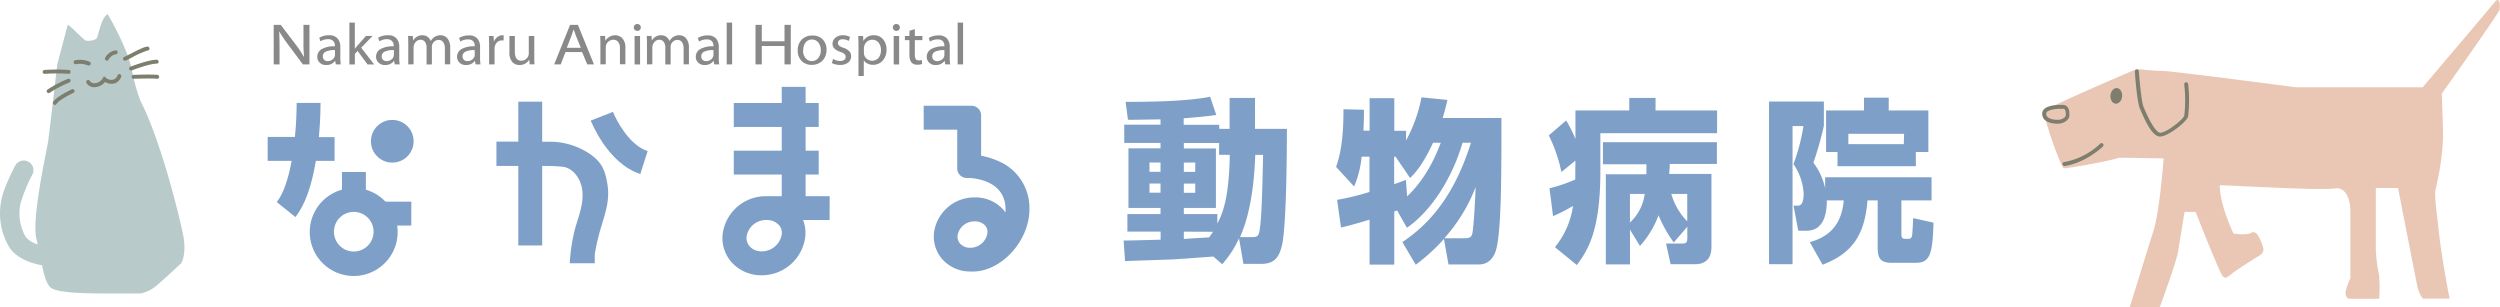 <svg xmlns="http://www.w3.org/2000/svg" viewBox="0 0 638.2 78.44"><defs><style>.cls-1,.cls-2{fill:#7e9fc8;}.cls-2{fill-rule:evenodd;}.cls-3{fill:#898989;}.cls-4{fill:#b8cbca;}.cls-5{fill:#7e7e6e;}.cls-6{fill:#eac7b5;}</style></defs><title>logo</title><g id="レイヤー_1" data-name="レイヤー 1"><path class="cls-1" d="M309.73,65.48c-1.43.13-8.46.63-10,.72s-10.56.36-12.53.45l-.36-5.24c1.34,0,8-.18,9.44-.22V59.12H287.8V54.65h8.46V53.08h-8.19V37.86h8.19V36.48H287V31.82h9.26V30.48c-2.1,0-6.4.13-8.32.09L287.35,26c4,0,15.22,0,21.57-1.3l1.57,4.65c-1.61.22-2.77.4-8.32.85v1.66h9.08V32.9h2.64V25h6.49V32.9h8.14c0,1.88,0,24.84-1.3,29.9-.67,2.51-1.57,4.56-5.24,4.56h-4.56l-1.12-6.53A25.93,25.93,0,0,1,312,67.45Zm-16.29-24v2.37h2.82V41.49Zm0,5.37v2.33h2.82V46.86Zm17.77-7.34v-3h-9v1.39h8.19V53.08h-8.19v1.57h8.55v2.42c1.43-2.69,3-6.71,3.18-17.54Zm-9,2v2.37h2.91V41.49Zm0,5.37v2.33h2.91V46.86Zm0,12.26V61c2.64-.18,3.45-.22,6.44-.4.54-.72.72-1,1-1.43Zm17.32,1.39c1.66,0,1.84-.36,2.1-2.28.31-2.19.54-5.68.81-18.71h-2c-.22,6.26-1,14.5-3.89,21Z"/><path class="cls-1" d="M358,61.81c4.61-3.18,12.48-9.26,17.5-25.37h-2.15c-2.6,9-8,17.45-14.19,21.71l-2.51-4.43-.72.27V67.54h-6.31V56.08c-4.83,1.43-5.81,1.66-7.29,2l-1-7.07a63.42,63.42,0,0,0,8.27-2V40h-2a25.76,25.76,0,0,1-1.92,7.61l-4.6-5c.72-2.15,1.92-5.86,1.88-14.72l5.23.13c0,1.52,0,2.55-.13,5.33h1.57V25.07h6.31v8.32h3v2.46a37.85,37.85,0,0,0,3.94-11l6.62.67c-.27,1.16-.54,2.33-1.21,4.61h15c0,14,0,28.19-1.3,33.38-.4,1.61-1.52,4-4.48,4h-7.74L368.61,61a47.91,47.91,0,0,1-7.2,6.58Zm7.83-25.37c-2.64,5.64-4.52,7.7-5.86,9L356.26,40h-.36v7c.85-.27,1.43-.49,3-1.07l.31,4.21c5.06-4.79,7.52-10.88,8.59-13.69Zm7.83,24.39c1.17,0,1.93-.09,2.19-1.21.36-1.57.72-8.41.85-11.86a42.28,42.28,0,0,1-8,13.07Z"/><path class="cls-1" d="M402.18,41l-3.58,2.91a39.27,39.27,0,0,0-3.22-9.35l4.43-3.8a31.54,31.54,0,0,1,2.37,4.74V28.2h13.74V25h6.71V28.2h15.71V34h-29.8v9.85c0,15.62-3.45,20.27-6,23.81l-5.59-4.56a21.49,21.49,0,0,0,4.61-10.52,45.73,45.73,0,0,1-5.1,2.6l-.9-7.12a38.73,38.73,0,0,0,6.58-2.24c0-.49,0-1.07,0-1.92Zm25.1,20.9a33.76,33.76,0,0,1-3.89-6.94,24.19,24.19,0,0,1-4.74,7.83l-2.55-4.16v8.86h-6.17v-23H420.3c0-1.48,0-1.52,0-2.55h-11.1V36.3h29.09v5.55H426.25c0,1.16-.09,1.79-.13,2.55H436.9V62.93c0,1,0,4.52-4.21,4.52h-6.22l-1.16-5.28h4c1,0,1.43-.09,1.43-1.43V57.87ZM416.09,49.5V56.8a11.87,11.87,0,0,0,3.76-7.29Zm14.63,0h-4.07a16.28,16.28,0,0,0,4.07,7Z"/><path class="cls-1" d="M466.35,51.16c0,2.33-.27,7.74-5.19,7.74h-2.1l-1.21-6.4H459c1.43,0,1.43-2.37,1.43-3.18a14.59,14.59,0,0,0-2.6-7.43,47.71,47.71,0,0,0,2.55-9.71h-2.78V67.45h-6V25.92h14v6.18a84.86,84.86,0,0,1-2.68,9.44,16.29,16.29,0,0,1,3,6.53V45.25h27.17v5.91h-7.7v8.64c0,.4,0,1.16.85,1.16h1.12c.67,0,.76-.8.81-1.21.18-2.55.18-3.4.22-4.07l5.19,1.16c-.22,8.19-.94,10.25-4.56,10.25H483c-3.31,0-3.67-1.43-3.67-4.34V51.16h-2.6c-.72,9.22-4.21,13.61-11.46,16.42L462,61.81c5.77-1.57,8.19-5.28,8.68-10.65ZM489.08,38.8v3.63h-20V38.8h-2.91V28.2h9.67V24.93h6.31V28.2h10.12V38.8Zm-3-4.65H471.85v2.64H486Z"/><path class="cls-1" d="M85.41,35h-4c.44-4.84.42-8.55.42-8.73l-6.1,0c0,1.92-.09,5.14-.44,8.69H68.33v6.1h6.12c-.77,4.25-2,8.26-3.79,10.53l4.75,3.82c2.39-3,4.14-7.79,5.22-14.35h4.78Z"/><path class="cls-1" d="M105,51.48h-6.6a11.15,11.15,0,0,0-5-3.05V43.91h-6.1v4.51a11.22,11.22,0,1,0,14.09,9.15H105ZM90.31,64.21a5.06,5.06,0,1,1,5.06-5.06A5.07,5.07,0,0,1,90.31,64.21Z"/><circle class="cls-1" cx="100.14" cy="36.06" r="5.45"/><path class="cls-2" d="M155,46.66c-.56-3.15-1.33-5.14-4.2-7.21A18.41,18.41,0,0,0,141,36.18l-2.29,0h-.3V25.95h-6.1v10.2h-5.58v6.21h5.58V62.67h6.1V42.36a47.24,47.24,0,0,1,5.24.21c2.8.35,4.67,3.24,5,6,.48,4.22-1.59,7.87-2.31,11.81a43.54,43.54,0,0,0-.89,6.83h6.38c0-1.06,0-2,0-2.25a49.48,49.48,0,0,1,1.47-6.47C154.52,54.3,155.81,51.06,155,46.66Z"/><path class="cls-1" d="M211.8,50.08h-6.14V44.56H209v-6.1h-3.34V32.4H209v-6.1h-3.34V22.18h-6.1v4.12H187.32v6.1h12.24v6.06H187.32v6.1h12.24v5.52h-4a11.1,11.1,0,0,0-11.09,9.73,9.35,9.35,0,0,0,2.4,7.25,10.12,10.12,0,0,0,7.5,3.21,11.19,11.19,0,0,0,11.21-9.9,9.37,9.37,0,0,0-.56-4.2h6.76Zm-13,7.3a3.08,3.08,0,0,1,.77,2.43,5.18,5.18,0,0,1-5.14,4.36,4,4,0,0,1-3-1.22,3.27,3.27,0,0,1-.84-2.58,5,5,0,0,1,5.1-4.2h.06A4,4,0,0,1,198.76,57.38Z"/><path class="cls-1" d="M262.79,53.47A13,13,0,0,0,254.58,41a19.79,19.79,0,0,0-4.12-1.25V29.43A2.45,2.45,0,0,0,248,27H235.8v6.1h8.56V43a2.45,2.45,0,0,0,2.44,2.44h.79c2.25.15,9.1,1.16,9.1,8a7.91,7.91,0,0,1,0,.82,8.78,8.78,0,0,0-.69-.87,9.56,9.56,0,0,0-7.09-3,10.4,10.4,0,0,0-10.49,9.11,8.79,8.79,0,0,0,2.26,6.81,9.49,9.49,0,0,0,7,3l.6,0h.06l.43,0C255.92,69,262.79,61.3,262.79,53.47Zm-17.65,8.77a2.72,2.72,0,0,1-.69-2.14,4.32,4.32,0,0,1,4.41-3.58,3.42,3.42,0,0,1,2.58,1,2.54,2.54,0,0,1,.63,2,4.44,4.44,0,0,1-4.41,3.73A3.35,3.35,0,0,1,245.15,62.24Z"/><path class="cls-1" d="M163.46,44.41C155.15,41.74,151,31.23,150.8,30.78l5.68-2.22c.9,2.29,4.26,8.57,8.85,10Z"/><path class="cls-3" d="M71.37,16.44h-1.5V6.34h1.79l3.81,5a28.78,28.78,0,0,1,2.17,3.27,35.7,35.7,0,0,1-.17-4.1V6.34H79V16.44H77.32l-3.77-5.06A40.47,40.47,0,0,1,71.26,8q.1,1.46.1,4.12Z"/><path class="cls-3" d="M86.88,12V14.7A10.08,10.08,0,0,0,87,16.44H85.73l-.17-.93a2.69,2.69,0,0,1-2.29,1.09A2.26,2.26,0,0,1,81.62,16,2,2,0,0,1,81,14.52a2.22,2.22,0,0,1,1.15-2,6.52,6.52,0,0,1,3.35-.7v-.13a1.64,1.64,0,0,0-.42-1.2A1.68,1.68,0,0,0,83.81,10a3.6,3.6,0,0,0-2,.55l-.31-.91A4.61,4.61,0,0,1,84,9a2.77,2.77,0,0,1,2.14.78A3.19,3.19,0,0,1,86.88,12ZM85.52,14v-1.2a5,5,0,0,0-2.43.42,1.29,1.29,0,0,0-.68,1.15,1.19,1.19,0,0,0,.34.9,1.25,1.25,0,0,0,.9.33A1.91,1.91,0,0,0,85,15.08,1.47,1.47,0,0,0,85.52,14Z"/><path class="cls-3" d="M90.58,5.77l0,6.71a10.41,10.41,0,0,1,.68-.85l2.15-2.45h1.69l-2.89,3,3.31,4.28H93.83L91.29,13l-.7.76v2.69H89.19V5.77Z"/><path class="cls-3" d="M101.92,12V14.7a10,10,0,0,0,.12,1.74h-1.27l-.17-.93a2.69,2.69,0,0,1-2.29,1.09A2.26,2.26,0,0,1,96.65,16,2,2,0,0,1,96,14.52a2.22,2.22,0,0,1,1.15-2,6.52,6.52,0,0,1,3.35-.7v-.13a1.64,1.64,0,0,0-.42-1.2A1.69,1.69,0,0,0,98.85,10a3.6,3.6,0,0,0-2,.55l-.31-.91A4.61,4.61,0,0,1,99.06,9a2.77,2.77,0,0,1,2.14.78A3.19,3.19,0,0,1,101.92,12ZM100.55,14v-1.2a5,5,0,0,0-2.43.42,1.29,1.29,0,0,0-.68,1.15,1.19,1.19,0,0,0,.34.9,1.25,1.25,0,0,0,.9.33,1.91,1.91,0,0,0,1.33-.49A1.47,1.47,0,0,0,100.55,14Z"/><path class="cls-3" d="M104.22,16.44V11.18q0-1.2-.06-2h1.21l.11,1.18A2.6,2.6,0,0,1,107.85,9a2.17,2.17,0,0,1,1.28.39,2.43,2.43,0,0,1,.85,1.08A2.77,2.77,0,0,1,112.46,9a2.23,2.23,0,0,1,1.77.82,3.59,3.59,0,0,1,.7,2.39v4.21h-1.36v-4a2.81,2.81,0,0,0-.42-1.65,1.38,1.38,0,0,0-1.19-.58,1.65,1.65,0,0,0-1.19.51,1.77,1.77,0,0,0-.52,1.31v4.45h-1.36V12.15a2.33,2.33,0,0,0-.41-1.46,1.35,1.35,0,0,0-1.13-.54,1.63,1.63,0,0,0-1.23.58,2,2,0,0,0-.54,1.36v4.33Z"/><path class="cls-3" d="M122.55,12V14.7a10,10,0,0,0,.12,1.74H121.4l-.16-.93a2.69,2.69,0,0,1-2.29,1.09,2.26,2.26,0,0,1-1.65-.61,2,2,0,0,1-.62-1.47,2.22,2.22,0,0,1,1.15-2,6.52,6.52,0,0,1,3.35-.7v-.13a1.64,1.64,0,0,0-.42-1.2,1.68,1.68,0,0,0-1.25-.43,3.6,3.6,0,0,0-2,.55l-.31-.91a4.61,4.61,0,0,1,2.5-.66,2.77,2.77,0,0,1,2.14.78A3.19,3.19,0,0,1,122.55,12ZM121.19,14v-1.2a5,5,0,0,0-2.43.42,1.29,1.29,0,0,0-.68,1.15,1.19,1.19,0,0,0,.34.9,1.25,1.25,0,0,0,.9.33,1.91,1.91,0,0,0,1.33-.49A1.47,1.47,0,0,0,121.19,14Z"/><path class="cls-3" d="M124.86,16.44V11.5q0-1.41-.06-2.31H126l.09,1.45A2.52,2.52,0,0,1,127,9.45,2,2,0,0,1,128.2,9l.37,0v1.32a2.21,2.21,0,0,0-.48,0,1.7,1.7,0,0,0-1.3.59,2.4,2.4,0,0,0-.54,1.69v3.83Z"/><path class="cls-3" d="M136.39,9.19v5.24q0,1.24.06,2h-1.23l-.12-1.23a2.72,2.72,0,0,1-2.49,1.39,2.34,2.34,0,0,1-1.88-.82,3.63,3.63,0,0,1-.69-2.4V9.19h1.39v4q0,2.3,1.66,2.31a1.86,1.86,0,0,0,1.33-.55,1.77,1.77,0,0,0,.57-1.32V9.19Z"/><path class="cls-3" d="M148.6,13.29h-4.24l-1.22,3.15h-1.67l4.06-10.09h2l4.1,10.09h-1.72Zm-3.91-1.08h3.58q-1.56-3.8-1.83-4.69Q146.07,8.78,144.69,12.21Z"/><path class="cls-3" d="M153.27,16.44V11.18q0-1.2-.06-2h1.23l.12,1.23a2.59,2.59,0,0,1,1-1A2.89,2.89,0,0,1,157,9a2.49,2.49,0,0,1,1.89.8,3.32,3.32,0,0,1,.76,2.36v4.25h-1.39v-4.1a2.53,2.53,0,0,0-.44-1.59,1.53,1.53,0,0,0-1.28-.57,1.94,1.94,0,0,0-1.9,1.93v4.33Z"/><path class="cls-3" d="M163.59,7a.86.86,0,0,1-.9.88.85.85,0,0,1-.64-.25.87.87,0,0,1-.25-.63.84.84,0,0,1,.25-.62.88.88,0,0,1,.65-.25.86.86,0,0,1,.63.25A.84.84,0,0,1,163.59,7Zm-.19,9.45H162V9.19h1.39Z"/><path class="cls-3" d="M165.16,16.44V11.18q0-1.2-.06-2h1.21l.1,1.18A2.6,2.6,0,0,1,168.79,9a2.17,2.17,0,0,1,1.28.39,2.43,2.43,0,0,1,.85,1.08A2.77,2.77,0,0,1,173.4,9a2.23,2.23,0,0,1,1.77.82,3.59,3.59,0,0,1,.7,2.39v4.21h-1.36v-4a2.81,2.81,0,0,0-.41-1.65,1.38,1.38,0,0,0-1.19-.58,1.64,1.64,0,0,0-1.19.51A1.77,1.77,0,0,0,171.2,12v4.45h-1.36V12.15a2.33,2.33,0,0,0-.41-1.46,1.35,1.35,0,0,0-1.13-.54,1.63,1.63,0,0,0-1.23.58,2,2,0,0,0-.54,1.36v4.33Z"/><path class="cls-3" d="M183.49,12V14.7a10.13,10.13,0,0,0,.12,1.74h-1.27l-.16-.93a2.69,2.69,0,0,1-2.29,1.09,2.26,2.26,0,0,1-1.65-.61,2,2,0,0,1-.62-1.47,2.22,2.22,0,0,1,1.15-2,6.52,6.52,0,0,1,3.35-.7v-.13a1.64,1.64,0,0,0-.42-1.2,1.68,1.68,0,0,0-1.25-.43,3.6,3.6,0,0,0-2,.55l-.31-.91a4.61,4.61,0,0,1,2.5-.66,2.77,2.77,0,0,1,2.14.78A3.19,3.19,0,0,1,183.49,12ZM182.13,14v-1.2a5,5,0,0,0-2.43.42,1.29,1.29,0,0,0-.68,1.15,1.19,1.19,0,0,0,.34.9,1.25,1.25,0,0,0,.9.33,1.91,1.91,0,0,0,1.33-.49A1.47,1.47,0,0,0,182.13,14Z"/><path class="cls-3" d="M185.51,16.44V5.77h1.39V16.44Z"/><path class="cls-3" d="M192.87,6.34h1.6v4.19h5.8V6.34h1.6V16.44h-1.6v-4.7h-5.8v4.7h-1.6Z"/><path class="cls-3" d="M211,12.74a4.15,4.15,0,0,1-.49,2,3.34,3.34,0,0,1-1.36,1.35,3.93,3.93,0,0,1-1.89.47,3.54,3.54,0,0,1-2.62-1,3.65,3.65,0,0,1-1-2.69,3.75,3.75,0,0,1,1.07-2.8,3.69,3.69,0,0,1,2.69-1,3.51,3.51,0,0,1,2.63,1A3.67,3.67,0,0,1,211,12.74Zm-6,.09a3,3,0,0,0,.64,2,2,2,0,0,0,1.59.77,2.05,2.05,0,0,0,1.64-.78,3,3,0,0,0,.66-2,3.11,3.11,0,0,0-.6-1.93,2,2,0,0,0-1.64-.8,2,2,0,0,0-1.67.79A3.14,3.14,0,0,0,205.06,12.83Z"/><path class="cls-3" d="M212.35,16.09l.33-1.06a3.47,3.47,0,0,0,1.83.54,1.66,1.66,0,0,0,1-.28.92.92,0,0,0,.37-.76,1,1,0,0,0-.3-.74,2.94,2.94,0,0,0-1.06-.54q-2-.68-2-2.05a2,2,0,0,1,.71-1.53A2.75,2.75,0,0,1,215.15,9a3.6,3.6,0,0,1,1.86.45l-.34,1a3.08,3.08,0,0,0-1.56-.43,1.31,1.31,0,0,0-.88.27.88.88,0,0,0-.32.7.86.86,0,0,0,.27.64,3.47,3.47,0,0,0,1.14.57,3.63,3.63,0,0,1,1.5.89,1.86,1.86,0,0,1,.46,1.28,2,2,0,0,1-.75,1.59,3.18,3.18,0,0,1-2,.61A4.37,4.37,0,0,1,212.35,16.09Z"/><path class="cls-3" d="M219.15,19.4V11.57q0-1.46-.06-2.38h1.24l.07,1.26h0A3,3,0,0,1,223.13,9a2.9,2.9,0,0,1,2.27,1,3.85,3.85,0,0,1,.91,2.64,4,4,0,0,1-1,2.85,3.18,3.18,0,0,1-2.44,1.06,3.08,3.08,0,0,1-1.36-.3,2.27,2.27,0,0,1-1-.85h0v4Zm1.39-7.13v1.17a2,2,0,0,0,.61,1.47,2.17,2.17,0,0,0,3.13-.15,3.07,3.07,0,0,0,.61-2,2.87,2.87,0,0,0-.61-1.88,2,2,0,0,0-1.61-.74,2,2,0,0,0-1.18.37,2,2,0,0,0-.75.91A2.52,2.52,0,0,0,220.54,12.27Z"/><path class="cls-3" d="M229.72,7a.86.86,0,0,1-.9.88.85.85,0,0,1-.64-.25.87.87,0,0,1-.25-.63.84.84,0,0,1,.25-.62.87.87,0,0,1,.65-.25.86.86,0,0,1,.63.25A.84.84,0,0,1,229.72,7Zm-.19,9.45h-1.39V9.19h1.39Z"/><path class="cls-3" d="M232.18,7.84l1.36-.4V9.19h1.93v1.06h-1.93V14a1.88,1.88,0,0,0,.24,1.09.89.89,0,0,0,.77.33,2.9,2.9,0,0,0,.79-.09l.06,1a3.52,3.52,0,0,1-1.24.19q-2,0-2-2.49V10.25H231V9.19h1.14Z"/><path class="cls-3" d="M242.45,12V14.7a10.07,10.07,0,0,0,.12,1.74H241.3l-.16-.93a2.69,2.69,0,0,1-2.29,1.09,2.26,2.26,0,0,1-1.65-.61,2,2,0,0,1-.62-1.47,2.22,2.22,0,0,1,1.15-2,6.52,6.52,0,0,1,3.35-.7v-.13a1.64,1.64,0,0,0-.42-1.2,1.68,1.68,0,0,0-1.25-.43,3.6,3.6,0,0,0-2,.55l-.31-.91a4.61,4.61,0,0,1,2.5-.66,2.77,2.77,0,0,1,2.14.78A3.19,3.19,0,0,1,242.45,12ZM241.09,14v-1.2a5,5,0,0,0-2.43.42,1.29,1.29,0,0,0-.68,1.15,1.19,1.19,0,0,0,.34.9,1.25,1.25,0,0,0,.9.33,1.91,1.91,0,0,0,1.33-.49A1.47,1.47,0,0,0,241.09,14Z"/><path class="cls-3" d="M244.47,16.44V5.77h1.39V16.44Z"/><path class="cls-4" d="M46.73,59.86c-1-5-5.78-24.23-10.78-33.91-2-5-2-8.13-3.33-11.73A71.66,71.66,0,0,0,27.48,3.61c-1.87,1.06-2.35,6-2.94,6.33a4,4,0,0,1-2.63.41c-.58-.17-3.88-3.77-4.63-4L14.62,16.44s-2,17.41-2.33,19.62S8,55.94,9.29,60.94c.12.47.24.94.35,1.43a5.84,5.84,0,0,1-3.11-1.94A12.1,12.1,0,0,1,5.22,52a40.81,40.81,0,0,1,3.14-7.61A2.48,2.48,0,0,0,4,42.08C3.67,42.65,1,47.73.36,51A16.93,16.93,0,0,0,2.3,63c1.94,3.16,6.14,4.31,8.43,4.72.58,2.78,1.23,5.11,2.43,5.86,2.14,1.33,10.14,1.33,13.8,1.33h9a9.32,9.32,0,0,0,4-2c2-1.67,6.33-5.75,6.33-5.75S47.73,64.86,46.73,59.86Z"/><path class="cls-5" d="M22.54,16.67a.5.5,0,0,1-.19,0,5.41,5.41,0,0,0-2.94-.29.5.5,0,0,1-.22-1,6.34,6.34,0,0,1,3.56.34.5.5,0,0,1-.19,1Z"/><path class="cls-5" d="M27.29,15.48a.5.5,0,0,1-.45-.72,3.57,3.57,0,0,1,2.66-1.9.49.49,0,0,1,.54.46.5.5,0,0,1-.46.54,2.61,2.61,0,0,0-1.85,1.35A.5.5,0,0,1,27.29,15.48Z"/><path class="cls-5" d="M24.13,22.26h-.06a2.25,2.25,0,0,1-2-1.09.5.5,0,1,1,.87-.5,1.28,1.28,0,0,0,1.12.59,2.58,2.58,0,0,0,2.19-1.32l.3-.48.44.36a2.14,2.14,0,0,0,1.88.52A1.65,1.65,0,0,0,30,19.24a.5.5,0,0,1,.94.35,2.64,2.64,0,0,1-1.78,1.72,3,3,0,0,1-2.34-.4A3.56,3.56,0,0,1,24.13,22.26Z"/><path class="cls-5" d="M11.45,18.86a.5.5,0,0,1-.11-1,45.48,45.48,0,0,1,6.22,0,.5.5,0,0,1,.47.52.51.51,0,0,1-.52.47,42.56,42.56,0,0,0-5.95,0Z"/><path class="cls-5" d="M12.41,23.77a.5.5,0,0,1-.32-.88,29.49,29.49,0,0,1,5.25-2.76.5.5,0,0,1,.39.92,29.4,29.4,0,0,0-5,2.61A.5.5,0,0,1,12.41,23.77Z"/><path class="cls-5" d="M14,26.78a.5.5,0,0,1-.44-.73c.66-1.23,4.05-2.91,4.73-3.23a.5.5,0,1,1,.43.9c-1.45.69-3.88,2.06-4.27,2.79A.5.5,0,0,1,14,26.78Z"/><path class="cls-5" d="M32,15.48a.5.5,0,0,1-.18-1c.2-.08.76-.37,1.35-.67,2.09-1.08,3.74-1.91,4.5-1.91a.5.5,0,0,1,0,1,20.88,20.88,0,0,0-4,1.79c-.69.36-1.19.62-1.45.71A.5.5,0,0,1,32,15.48Z"/><path class="cls-5" d="M33.56,18a.5.5,0,0,1-.18-1c.18-.07,4.51-1.75,6.61-1.75H40a.5.5,0,0,1,0,1H40c-1.9,0-6.2,1.66-6.24,1.68A.49.49,0,0,1,33.56,18Z"/><path class="cls-5" d="M40,20.11H40c-1.28-.16-5.86,0-5.91,0a.5.5,0,1,1,0-1c.19,0,4.71-.17,6.07,0a.5.5,0,0,1-.06,1Z"/><path class="cls-6" d="M545.46,17.61S522.79,27.27,522,28.27s4.17,14.5,4.83,14.67,12.67-2,14-2.67c2,0,11.5.17,11.5.17s-1,13.33-2.5,18.17l-6.17,19.83h7.67s4.17-11.17,4.67-14.17,1.67-10.17,1.67-10.17h2.83s6.33,16.17,7,16.5.5.67,2.17-.67S577,65.11,577,65.11a1.85,1.85,0,0,0,.83-1.5,11.21,11.21,0,0,0-1.33-3.33s-.67-1.5-1.83-.83-4.5.17-4.5.17-3.5-7.17-3.5-12.33c2.83,0,27,1.5,29.83.75,2.83.08,3.5,3.75,3.5,5.75V71.11a14.45,14.45,0,0,0-1.17,3.17c-.17,1.17.17,2,1.17,2h7.33a33.85,33.85,0,0,0,0-6,40.78,40.78,0,0,1-.83-6.5V48h5.67s4.67,23.92,5,25.42a8.53,8.53,0,0,0,1.33,2.83h6.83s-2-10.33-2.67-16.5-1.33-10.17-.83-11.75a66.94,66.94,0,0,0,1.83-12.75c0-3.83-.33-11.33-.33-11.33S638,3.27,638.12,2.44s.17-3.67-1.33-1.83-18.33,21.67-18.33,21.67H586.12s-31.67-4.17-34-4.17S545.46,17.61,545.46,17.61Z"/><path class="cls-5" d="M525.33,31.58c-2.52,0-4-.93-4-2.56a1.62,1.62,0,0,1,.51-1.18c1.16-1.12,4-1.08,4.32-1.07l.16,0a.5.5,0,0,1,.18,0c1.78,0,1.78,1.82,1.78,2.6C528.31,30.8,526.55,31.58,525.33,31.58Zm.66-3.81c-.87,0-2.74.14-3.42.79a.62.62,0,0,0-.21.46c0,1.41,2.07,1.56,3,1.56s2-.56,2-1.21c0-1.37-.24-1.6-.78-1.6a.51.51,0,0,1-.17,0,.59.59,0,0,1-.19,0Z"/><ellipse class="cls-5" cx="540.25" cy="24.48" rx="2" ry="1.5" transform="translate(469.24 560.6) rotate(-85.05)"/><path class="cls-5" d="M527,42.36a.5.5,0,0,1,0-1,18.09,18.09,0,0,0,9.18-4.71.5.5,0,0,1,.67.74c-4.92,4.44-9.55,4.95-9.75,5Z"/><path class="cls-5" d="M551.41,34.86c-1.5,0-3.1-2.23-5.17-7.22C545.56,26,545,19.06,545,18.27a.5.5,0,0,1,1-.08c.16,2.1.68,7.8,1.17,9,2.52,6.05,3.84,6.69,4.29,6.69,1.71,0,6-3.56,6.14-4.36a34.7,34.7,0,0,0,0-7.92.5.5,0,0,1,.39-.59.5.5,0,0,1,.59.39,35.51,35.51,0,0,1,0,8.33C558.2,31.17,553.4,34.86,551.41,34.86Z"/></g></svg>